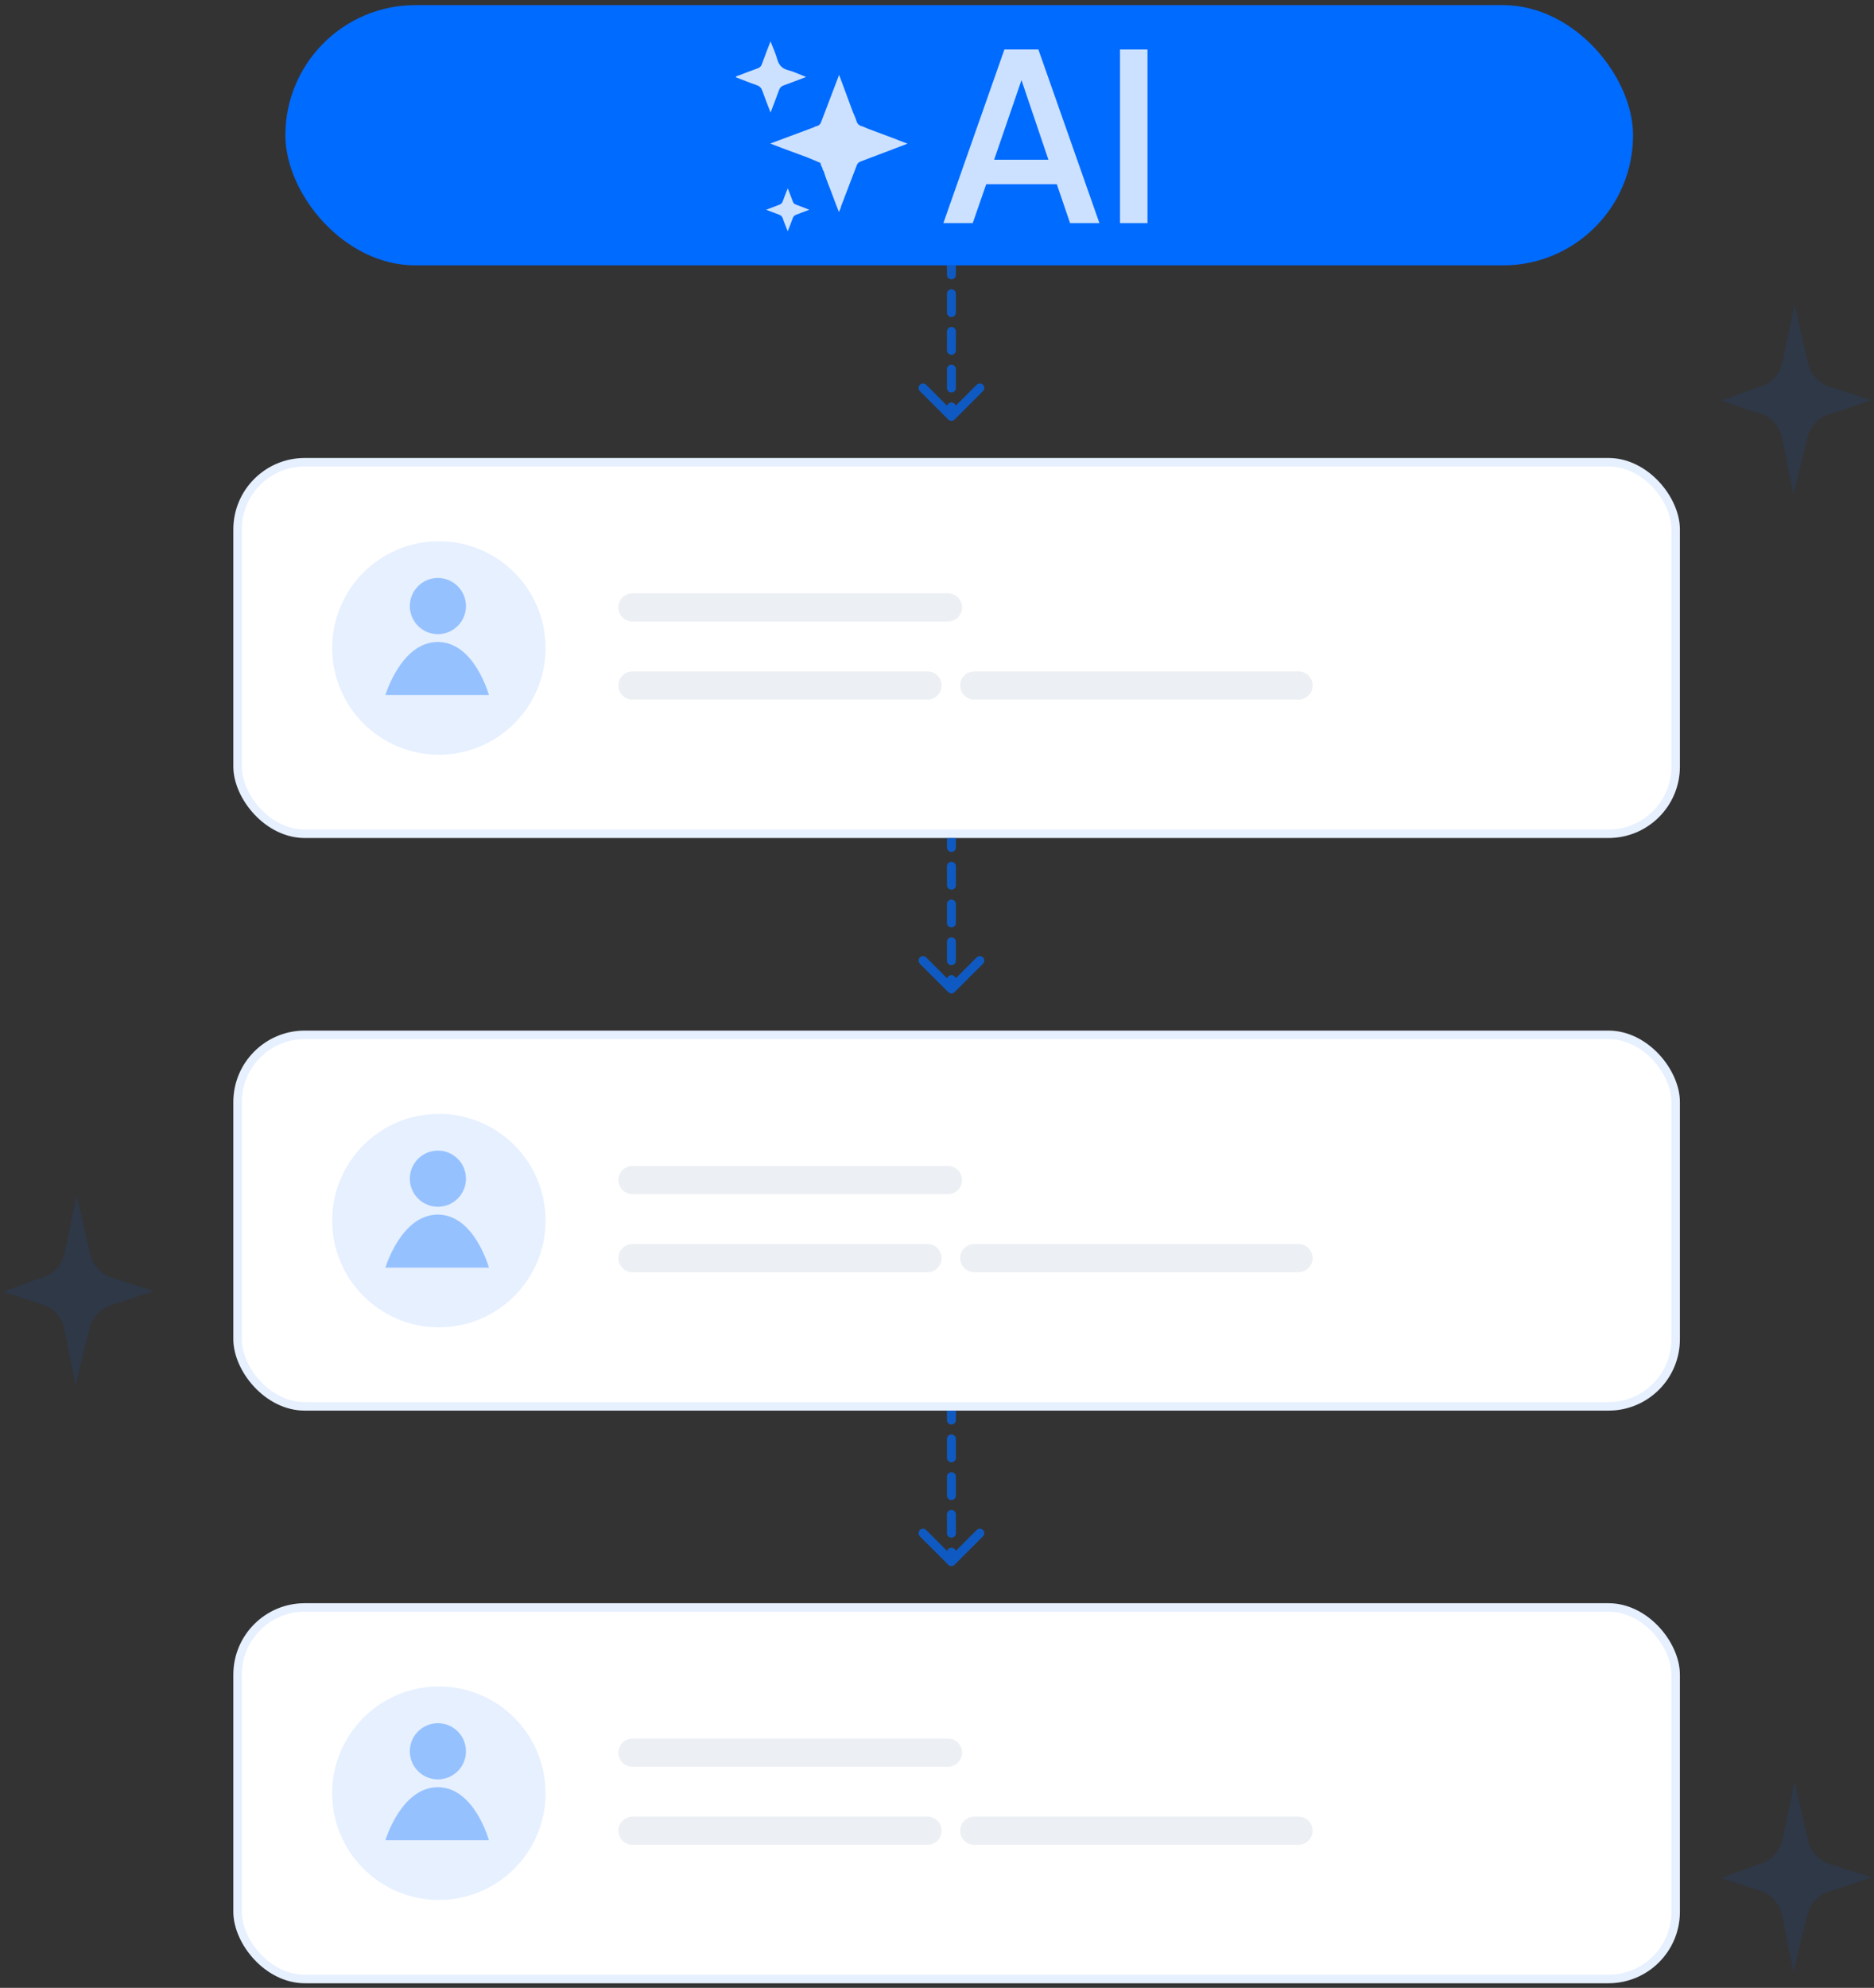 <svg width="315" height="334" viewBox="0 0 315 334" fill="none" xmlns="http://www.w3.org/2000/svg">
<rect x="0" y="0" width="315" height="334" fill="#333333" stroke="none"/>
<path d="M19.253 219.149L25.832 216.926L19.173 214.788C17.185 214.304 15.639 212.739 15.179 210.743L12.896 200.844L10.818 210.608C10.38 212.667 8.789 214.285 6.738 214.758L0.547 217.016L6.599 219.026C8.714 219.476 10.358 221.141 10.781 223.262L12.696 232.844L15.052 223.174C15.551 221.129 17.189 219.558 19.253 219.147V219.149Z" fill="#006BFF" fill-opacity="0.1"/>
<path d="M308.01 317.671L314.587 315.449L307.929 313.311C305.94 312.827 304.393 311.261 303.934 309.267L301.653 299.367L299.576 309.132C299.139 311.189 297.548 312.81 295.495 313.281L289.303 315.538L295.355 317.549C297.472 317.998 299.114 319.665 299.539 321.784L301.452 331.367L303.809 321.698C304.307 319.653 305.945 318.082 308.01 317.669V317.671Z" fill="#006BFF" fill-opacity="0.1"/>
<path d="M308.01 69.461L314.587 67.239L307.929 65.1C305.94 64.616 304.393 63.05 303.934 61.056L301.653 51.156L299.576 60.921C299.139 62.978 297.548 64.599 295.495 65.07L289.303 67.327L295.355 69.338C297.472 69.787 299.114 71.454 299.539 73.573L301.452 83.156L303.809 73.487C304.307 71.442 305.945 69.871 308.01 69.458V69.461Z" fill="#006BFF" fill-opacity="0.1"/>
<rect x="39.223" y="76.953" width="243.15" height="63.849" rx="12" fill="white"/>
<rect x="39.933" y="77.663" width="241.729" height="62.428" rx="11.29" stroke="#006BFF" stroke-opacity="0.1" stroke-width="1.421"/>
<path d="M73.77 126.806C83.672 126.806 91.7 118.778 91.7 108.875C91.7 98.973 83.672 90.945 73.77 90.945C63.867 90.945 55.84 98.973 55.84 108.875C55.84 118.778 63.867 126.806 73.77 126.806Z" fill="#006BFF" fill-opacity="0.1"/>
<path d="M82.177 116.776H64.785C64.785 116.776 67.436 107.867 73.588 107.867C79.74 107.867 82.177 116.776 82.177 116.776Z" fill="#006BFF" fill-opacity="0.35"/>
<path d="M73.693 106.551C76.299 106.503 78.372 104.352 78.323 101.746C78.275 99.141 76.124 97.068 73.519 97.116C70.913 97.164 68.84 99.315 68.888 101.921C68.936 104.526 71.088 106.599 73.693 106.551Z" fill="#006BFF" fill-opacity="0.35"/>
<path d="M159.343 104.428H106.311C105.003 104.428 103.945 103.365 103.945 102.061C103.945 100.757 105.003 99.695 106.311 99.695H159.343C160.652 99.695 161.709 100.757 161.709 102.061C161.709 103.365 160.652 104.428 159.343 104.428Z" fill="#ECEFF3"/>
<path d="M155.905 117.545H106.311C105.003 117.545 103.945 116.483 103.945 115.179C103.945 113.875 105.003 112.812 106.311 112.812H155.905C157.214 112.812 158.271 113.875 158.271 115.179C158.271 116.483 157.214 117.545 155.905 117.545Z" fill="#ECEFF3"/>
<path d="M218.269 117.545H163.763C162.454 117.545 161.396 116.483 161.396 115.179C161.396 113.875 162.454 112.812 163.763 112.812H218.269C219.577 112.812 220.635 113.875 220.635 115.179C220.635 116.483 219.577 117.545 218.269 117.545Z" fill="#ECEFF3"/>
<rect x="39.223" y="173.164" width="243.15" height="63.849" rx="12" fill="white"/>
<rect x="39.933" y="173.874" width="241.729" height="62.428" rx="11.29" stroke="#006BFF" stroke-opacity="0.1" stroke-width="1.421"/>
<path d="M73.77 223.016C83.672 223.016 91.7 214.989 91.7 205.086C91.7 195.184 83.672 187.156 73.77 187.156C63.867 187.156 55.84 195.184 55.84 205.086C55.84 214.989 63.867 223.016 73.77 223.016Z" fill="#006BFF" fill-opacity="0.1"/>
<path d="M82.177 212.987H64.785C64.785 212.987 67.436 204.078 73.588 204.078C79.74 204.078 82.177 212.987 82.177 212.987Z" fill="#006BFF" fill-opacity="0.35"/>
<path d="M73.693 202.762C76.299 202.714 78.372 200.563 78.323 197.957C78.275 195.352 76.124 193.279 73.519 193.327C70.913 193.375 68.84 195.526 68.888 198.132C68.936 200.737 71.088 202.81 73.693 202.762Z" fill="#006BFF" fill-opacity="0.35"/>
<path d="M159.343 200.638H106.311C105.003 200.638 103.945 199.576 103.945 198.272C103.945 196.968 105.003 195.906 106.311 195.906H159.343C160.652 195.906 161.709 196.968 161.709 198.272C161.709 199.576 160.652 200.638 159.343 200.638Z" fill="#ECEFF3"/>
<path d="M155.905 213.756H106.311C105.003 213.756 103.945 212.694 103.945 211.39C103.945 210.086 105.003 209.023 106.311 209.023H155.905C157.214 209.023 158.271 210.086 158.271 211.39C158.271 212.694 157.214 213.756 155.905 213.756Z" fill="#ECEFF3"/>
<path d="M218.269 213.756H163.763C162.454 213.756 161.396 212.694 161.396 211.39C161.396 210.086 162.454 209.023 163.763 209.023H218.269C219.577 209.023 220.635 210.086 220.635 211.39C220.635 212.694 219.577 213.756 218.269 213.756Z" fill="#ECEFF3"/>
<rect x="39.223" y="269.375" width="243.15" height="63.849" rx="12" fill="white"/>
<rect x="39.933" y="270.085" width="241.729" height="62.428" rx="11.29" stroke="#006BFF" stroke-opacity="0.1" stroke-width="1.421"/>
<path d="M73.77 319.227C83.672 319.227 91.7 311.2 91.7 301.297C91.7 291.395 83.672 283.367 73.77 283.367C63.867 283.367 55.84 291.395 55.84 301.297C55.84 311.2 63.867 319.227 73.77 319.227Z" fill="#006BFF" fill-opacity="0.1"/>
<path d="M82.177 309.198H64.785C64.785 309.198 67.436 300.289 73.588 300.289C79.74 300.289 82.177 309.198 82.177 309.198Z" fill="#006BFF" fill-opacity="0.35"/>
<path d="M73.693 298.973C76.299 298.925 78.372 296.774 78.323 294.168C78.275 291.563 76.124 289.49 73.519 289.538C70.913 289.586 68.84 291.737 68.888 294.343C68.936 296.948 71.088 299.021 73.693 298.973Z" fill="#006BFF" fill-opacity="0.35"/>
<path d="M159.343 296.849H106.311C105.003 296.849 103.945 295.787 103.945 294.483C103.945 293.179 105.003 292.117 106.311 292.117H159.343C160.652 292.117 161.709 293.179 161.709 294.483C161.709 295.787 160.652 296.849 159.343 296.849Z" fill="#ECEFF3"/>
<path d="M155.905 309.967H106.311C105.003 309.967 103.945 308.904 103.945 307.6C103.945 306.297 105.003 305.234 106.311 305.234H155.905C157.214 305.234 158.271 306.297 158.271 307.6C158.271 308.904 157.214 309.967 155.905 309.967Z" fill="#ECEFF3"/>
<path d="M218.269 309.967H163.763C162.454 309.967 161.396 308.904 161.396 307.6C161.396 306.297 162.454 305.234 163.763 305.234H218.269C219.577 305.234 220.635 306.297 220.635 307.6C220.635 308.904 219.577 309.967 218.269 309.967Z" fill="#ECEFF3"/>
<rect x="47.969" y="0.859" width="226.532" height="43.732" rx="21.866" fill="#006BFF"/>
<path d="M130.927 15.18C131.086 14.727 131.342 14.478 131.789 14.325C132.995 13.903 134.176 13.431 135.497 12.933C134.412 12.512 133.467 12.052 132.465 11.79C131.431 11.516 130.92 10.929 130.639 9.933C130.359 8.95 129.925 8.005 129.516 6.945C129.005 8.28 128.526 9.486 128.092 10.712C127.952 11.101 127.76 11.344 127.358 11.484C126.318 11.848 125.29 12.25 124.262 12.646C124.058 12.729 123.803 12.742 123.662 12.978C124.837 13.425 125.992 13.897 127.173 14.299C127.69 14.472 127.965 14.759 128.143 15.263C128.565 16.451 129.031 17.625 129.522 18.915C130.02 17.606 130.499 16.406 130.927 15.187V15.18Z" fill="white" fill-opacity="0.8"/>
<path d="M150.869 23.488C149.164 22.849 147.46 22.211 145.756 21.573C145.443 21.445 145.143 21.273 144.817 21.19C144.326 21.062 144.089 20.756 143.949 20.29C143.802 19.798 143.572 19.332 143.374 18.853C142.615 16.804 141.855 14.761 141.044 12.578C140.01 15.291 139.027 17.838 138.063 20.404C137.929 20.762 137.763 21.043 137.386 21.158C137.189 21.196 137.003 21.254 136.837 21.375C134.424 22.275 132.011 23.175 129.471 24.12C130.218 24.407 130.824 24.637 131.43 24.867C132.899 25.416 134.367 25.958 135.835 26.501C136.518 26.788 137.208 27.076 137.891 27.363C137.993 27.656 138.044 27.969 138.242 28.225C138.248 28.435 138.325 28.614 138.459 28.774C138.836 30.089 139.404 31.34 139.87 32.623C140.227 33.606 140.61 34.576 141.006 35.623C141.198 35.24 141.332 34.947 141.389 34.627C142.27 32.342 143.151 30.05 144.019 27.759C144.14 27.446 144.306 27.267 144.626 27.146C146.349 26.507 148.066 25.843 149.784 25.192C150.665 24.86 151.539 24.522 152.541 24.139C151.89 23.89 151.373 23.692 150.85 23.501L150.869 23.488Z" fill="white" fill-opacity="0.8"/>
<path d="M133.251 33.83C133.015 33.141 132.734 32.471 132.415 31.641C132.089 32.477 131.802 33.154 131.566 33.843C131.463 34.13 131.304 34.283 131.029 34.386C130.314 34.647 129.606 34.928 128.77 35.247C129.561 35.547 130.231 35.803 130.902 36.045C131.246 36.167 131.47 36.352 131.591 36.722C131.808 37.399 132.095 38.05 132.408 38.854C132.727 38.037 133.015 37.367 133.245 36.677C133.353 36.339 133.557 36.179 133.857 36.065C134.547 35.816 135.23 35.547 136.028 35.241C135.185 34.916 134.483 34.628 133.774 34.373C133.493 34.271 133.347 34.105 133.245 33.824L133.251 33.83Z" fill="white" fill-opacity="0.8"/>
<path d="M188.262 37.489V8.32H192.882V37.489H188.262Z" fill="white" fill-opacity="0.8"/>
<path d="M158.57 37.489L168.828 8.32H174.544L184.802 37.489H179.869L177.638 30.95H165.774L163.504 37.489H158.57ZM167.106 26.839H176.228L171.06 11.57H172.352L167.106 26.839Z" fill="white" fill-opacity="0.8"/>
<path opacity="0.7" d="M159.393 70.489C159.686 70.781 160.161 70.781 160.454 70.489L165.227 65.716C165.52 65.423 165.52 64.948 165.227 64.655C164.934 64.362 164.459 64.362 164.166 64.655L159.924 68.898L155.681 64.655C155.388 64.362 154.913 64.362 154.621 64.655C154.328 64.948 154.328 65.423 154.621 65.716L159.393 70.489ZM159.174 46.179C159.174 46.593 159.51 46.929 159.924 46.929C160.338 46.929 160.674 46.593 160.674 46.179L159.174 46.179ZM160.674 49.35C160.674 48.935 160.338 48.6 159.924 48.6C159.51 48.6 159.174 48.935 159.174 49.35L160.674 49.35ZM159.174 52.52C159.174 52.934 159.51 53.27 159.924 53.27C160.338 53.27 160.674 52.934 160.674 52.52L159.174 52.52ZM160.674 55.691C160.674 55.276 160.338 54.941 159.924 54.941C159.51 54.941 159.174 55.276 159.174 55.691L160.674 55.691ZM159.174 58.861C159.174 59.276 159.51 59.611 159.924 59.611C160.338 59.611 160.674 59.276 160.674 58.861L159.174 58.861ZM160.674 62.032C160.674 61.618 160.338 61.282 159.924 61.282C159.51 61.282 159.174 61.618 159.174 62.032L160.674 62.032ZM159.174 65.203C159.174 65.617 159.51 65.953 159.924 65.953C160.338 65.953 160.674 65.617 160.674 65.203L159.174 65.203ZM160.674 68.373C160.674 67.959 160.338 67.623 159.924 67.623C159.51 67.623 159.174 67.959 159.174 68.373L160.674 68.373ZM159.174 44.594L159.174 46.179L160.674 46.179L160.674 44.594L159.174 44.594ZM159.174 49.35L159.174 52.52L160.674 52.52L160.674 49.35L159.174 49.35ZM159.174 55.691L159.174 58.861L160.674 58.861L160.674 55.691L159.174 55.691ZM159.174 62.032L159.174 65.203L160.674 65.203L160.674 62.032L159.174 62.032ZM159.174 68.373L159.174 69.958L160.674 69.958L160.674 68.373L159.174 68.373ZM159.393 70.489C159.686 70.781 160.161 70.781 160.454 70.489L165.227 65.716C165.52 65.423 165.52 64.948 165.227 64.655C164.934 64.362 164.459 64.362 164.166 64.655L159.924 68.898L155.681 64.655C155.388 64.362 154.913 64.362 154.621 64.655C154.328 64.948 154.328 65.423 154.621 65.716L159.393 70.489ZM159.174 46.179C159.174 46.593 159.51 46.929 159.924 46.929C160.338 46.929 160.674 46.593 160.674 46.179L159.174 46.179ZM160.674 49.35C160.674 48.935 160.338 48.6 159.924 48.6C159.51 48.6 159.174 48.935 159.174 49.35L160.674 49.35ZM159.174 52.52C159.174 52.934 159.51 53.27 159.924 53.27C160.338 53.27 160.674 52.934 160.674 52.52L159.174 52.52ZM160.674 55.691C160.674 55.276 160.338 54.941 159.924 54.941C159.51 54.941 159.174 55.276 159.174 55.691L160.674 55.691ZM159.174 58.861C159.174 59.276 159.51 59.611 159.924 59.611C160.338 59.611 160.674 59.276 160.674 58.861L159.174 58.861ZM160.674 62.032C160.674 61.618 160.338 61.282 159.924 61.282C159.51 61.282 159.174 61.618 159.174 62.032L160.674 62.032ZM159.174 65.203C159.174 65.617 159.51 65.953 159.924 65.953C160.338 65.953 160.674 65.617 160.674 65.203L159.174 65.203ZM160.674 68.373C160.674 67.959 160.338 67.623 159.924 67.623C159.51 67.623 159.174 67.959 159.174 68.373L160.674 68.373ZM159.174 44.594L159.174 46.179L160.674 46.179L160.674 44.594L159.174 44.594ZM159.174 49.35L159.174 52.52L160.674 52.52L160.674 49.35L159.174 49.35ZM159.174 55.691L159.174 58.861L160.674 58.861L160.674 55.691L159.174 55.691ZM159.174 62.032L159.174 65.203L160.674 65.203L160.674 62.032L159.174 62.032ZM159.174 68.373L159.174 69.958L160.674 69.958L160.674 68.373L159.174 68.373Z" fill="#006BFF"/>
<path opacity="0.7" d="M159.393 166.7C159.686 166.992 160.161 166.992 160.454 166.7L165.227 161.927C165.52 161.634 165.52 161.159 165.227 160.866C164.934 160.573 164.459 160.573 164.166 160.866L159.924 165.109L155.681 160.866C155.388 160.573 154.913 160.573 154.621 160.866C154.328 161.159 154.328 161.634 154.621 161.927L159.393 166.7ZM159.174 142.39C159.174 142.804 159.51 143.14 159.924 143.14C160.338 143.14 160.674 142.804 160.674 142.39L159.174 142.39ZM160.674 145.561C160.674 145.146 160.338 144.811 159.924 144.811C159.51 144.811 159.174 145.146 159.174 145.561L160.674 145.561ZM159.174 148.731C159.174 149.145 159.51 149.481 159.924 149.481C160.338 149.481 160.674 149.145 160.674 148.731L159.174 148.731ZM160.674 151.902C160.674 151.487 160.338 151.152 159.924 151.152C159.51 151.152 159.174 151.487 159.174 151.902L160.674 151.902ZM159.174 155.072C159.174 155.486 159.51 155.822 159.924 155.822C160.338 155.822 160.674 155.486 160.674 155.072L159.174 155.072ZM160.674 158.243C160.674 157.829 160.338 157.493 159.924 157.493C159.51 157.493 159.174 157.829 159.174 158.243L160.674 158.243ZM159.174 161.413C159.174 161.828 159.51 162.163 159.924 162.163C160.338 162.163 160.674 161.828 160.674 161.413L159.174 161.413ZM160.674 164.584C160.674 164.17 160.338 163.834 159.924 163.834C159.51 163.834 159.174 164.17 159.174 164.584L160.674 164.584ZM159.174 140.805L159.174 142.39L160.674 142.39L160.674 140.805L159.174 140.805ZM159.174 145.561L159.174 148.731L160.674 148.731L160.674 145.561L159.174 145.561ZM159.174 151.902L159.174 155.072L160.674 155.072L160.674 151.902L159.174 151.902ZM159.174 158.243L159.174 161.413L160.674 161.413L160.674 158.243L159.174 158.243ZM159.174 164.584L159.174 166.169L160.674 166.169L160.674 164.584L159.174 164.584ZM159.393 166.7C159.686 166.992 160.161 166.992 160.454 166.7L165.227 161.927C165.52 161.634 165.52 161.159 165.227 160.866C164.934 160.573 164.459 160.573 164.166 160.866L159.924 165.109L155.681 160.866C155.388 160.573 154.913 160.573 154.621 160.866C154.328 161.159 154.328 161.634 154.621 161.927L159.393 166.7ZM159.174 142.39C159.174 142.804 159.51 143.14 159.924 143.14C160.338 143.14 160.674 142.804 160.674 142.39L159.174 142.39ZM160.674 145.561C160.674 145.146 160.338 144.811 159.924 144.811C159.51 144.811 159.174 145.146 159.174 145.561L160.674 145.561ZM159.174 148.731C159.174 149.145 159.51 149.481 159.924 149.481C160.338 149.481 160.674 149.145 160.674 148.731L159.174 148.731ZM160.674 151.902C160.674 151.487 160.338 151.152 159.924 151.152C159.51 151.152 159.174 151.487 159.174 151.902L160.674 151.902ZM159.174 155.072C159.174 155.486 159.51 155.822 159.924 155.822C160.338 155.822 160.674 155.486 160.674 155.072L159.174 155.072ZM160.674 158.243C160.674 157.829 160.338 157.493 159.924 157.493C159.51 157.493 159.174 157.829 159.174 158.243L160.674 158.243ZM159.174 161.413C159.174 161.828 159.51 162.163 159.924 162.163C160.338 162.163 160.674 161.828 160.674 161.413L159.174 161.413ZM160.674 164.584C160.674 164.17 160.338 163.834 159.924 163.834C159.51 163.834 159.174 164.17 159.174 164.584L160.674 164.584ZM159.174 140.805L159.174 142.39L160.674 142.39L160.674 140.805L159.174 140.805ZM159.174 145.561L159.174 148.731L160.674 148.731L160.674 145.561L159.174 145.561ZM159.174 151.902L159.174 155.072L160.674 155.072L160.674 151.902L159.174 151.902ZM159.174 158.243L159.174 161.413L160.674 161.413L160.674 158.243L159.174 158.243ZM159.174 164.584L159.174 166.169L160.674 166.169L160.674 164.584L159.174 164.584Z" fill="#006BFF"/>
<path opacity="0.7" d="M159.393 262.911C159.686 263.203 160.161 263.203 160.454 262.911L165.227 258.138C165.52 257.845 165.52 257.37 165.227 257.077C164.934 256.784 164.459 256.784 164.166 257.077L159.924 261.32L155.681 257.077C155.388 256.784 154.913 256.784 154.621 257.077C154.328 257.37 154.328 257.845 154.621 258.138L159.393 262.911ZM159.174 238.601C159.174 239.015 159.51 239.351 159.924 239.351C160.338 239.351 160.674 239.015 160.674 238.601L159.174 238.601ZM160.674 241.771C160.674 241.357 160.338 241.021 159.924 241.021C159.51 241.021 159.174 241.357 159.174 241.771L160.674 241.771ZM159.174 244.942C159.174 245.356 159.51 245.692 159.924 245.692C160.338 245.692 160.674 245.356 160.674 244.942L159.174 244.942ZM160.674 248.113C160.674 247.698 160.338 247.363 159.924 247.363C159.51 247.363 159.174 247.698 159.174 248.113L160.674 248.113ZM159.174 251.283C159.174 251.697 159.51 252.033 159.924 252.033C160.338 252.033 160.674 251.697 160.674 251.283L159.174 251.283ZM160.674 254.454C160.674 254.04 160.338 253.704 159.924 253.704C159.51 253.704 159.174 254.04 159.174 254.454L160.674 254.454ZM159.174 257.624C159.174 258.039 159.51 258.374 159.924 258.374C160.338 258.374 160.674 258.039 160.674 257.624L159.174 257.624ZM160.674 260.795C160.674 260.381 160.338 260.045 159.924 260.045C159.51 260.045 159.174 260.381 159.174 260.795L160.674 260.795ZM159.174 237.016L159.174 238.601L160.674 238.601L160.674 237.016L159.174 237.016ZM159.174 241.771L159.174 244.942L160.674 244.942L160.674 241.771L159.174 241.771ZM159.174 248.113L159.174 251.283L160.674 251.283L160.674 248.113L159.174 248.113ZM159.174 254.454L159.174 257.624L160.674 257.624L160.674 254.454L159.174 254.454ZM159.174 260.795L159.174 262.38L160.674 262.38L160.674 260.795L159.174 260.795ZM159.393 262.911C159.686 263.203 160.161 263.203 160.454 262.911L165.227 258.138C165.52 257.845 165.52 257.37 165.227 257.077C164.934 256.784 164.459 256.784 164.166 257.077L159.924 261.32L155.681 257.077C155.388 256.784 154.913 256.784 154.621 257.077C154.328 257.37 154.328 257.845 154.621 258.138L159.393 262.911ZM159.174 238.601C159.174 239.015 159.51 239.351 159.924 239.351C160.338 239.351 160.674 239.015 160.674 238.601L159.174 238.601ZM160.674 241.771C160.674 241.357 160.338 241.021 159.924 241.021C159.51 241.021 159.174 241.357 159.174 241.771L160.674 241.771ZM159.174 244.942C159.174 245.356 159.51 245.692 159.924 245.692C160.338 245.692 160.674 245.356 160.674 244.942L159.174 244.942ZM160.674 248.113C160.674 247.698 160.338 247.363 159.924 247.363C159.51 247.363 159.174 247.698 159.174 248.113L160.674 248.113ZM159.174 251.283C159.174 251.697 159.51 252.033 159.924 252.033C160.338 252.033 160.674 251.697 160.674 251.283L159.174 251.283ZM160.674 254.454C160.674 254.04 160.338 253.704 159.924 253.704C159.51 253.704 159.174 254.04 159.174 254.454L160.674 254.454ZM159.174 257.624C159.174 258.039 159.51 258.374 159.924 258.374C160.338 258.374 160.674 258.039 160.674 257.624L159.174 257.624ZM160.674 260.795C160.674 260.381 160.338 260.045 159.924 260.045C159.51 260.045 159.174 260.381 159.174 260.795L160.674 260.795ZM159.174 237.016L159.174 238.601L160.674 238.601L160.674 237.016L159.174 237.016ZM159.174 241.771L159.174 244.942L160.674 244.942L160.674 241.771L159.174 241.771ZM159.174 248.113L159.174 251.283L160.674 251.283L160.674 248.113L159.174 248.113ZM159.174 254.454L159.174 257.624L160.674 257.624L160.674 254.454L159.174 254.454ZM159.174 260.795L159.174 262.38L160.674 262.38L160.674 260.795L159.174 260.795Z" fill="#006BFF"/>
</svg>
